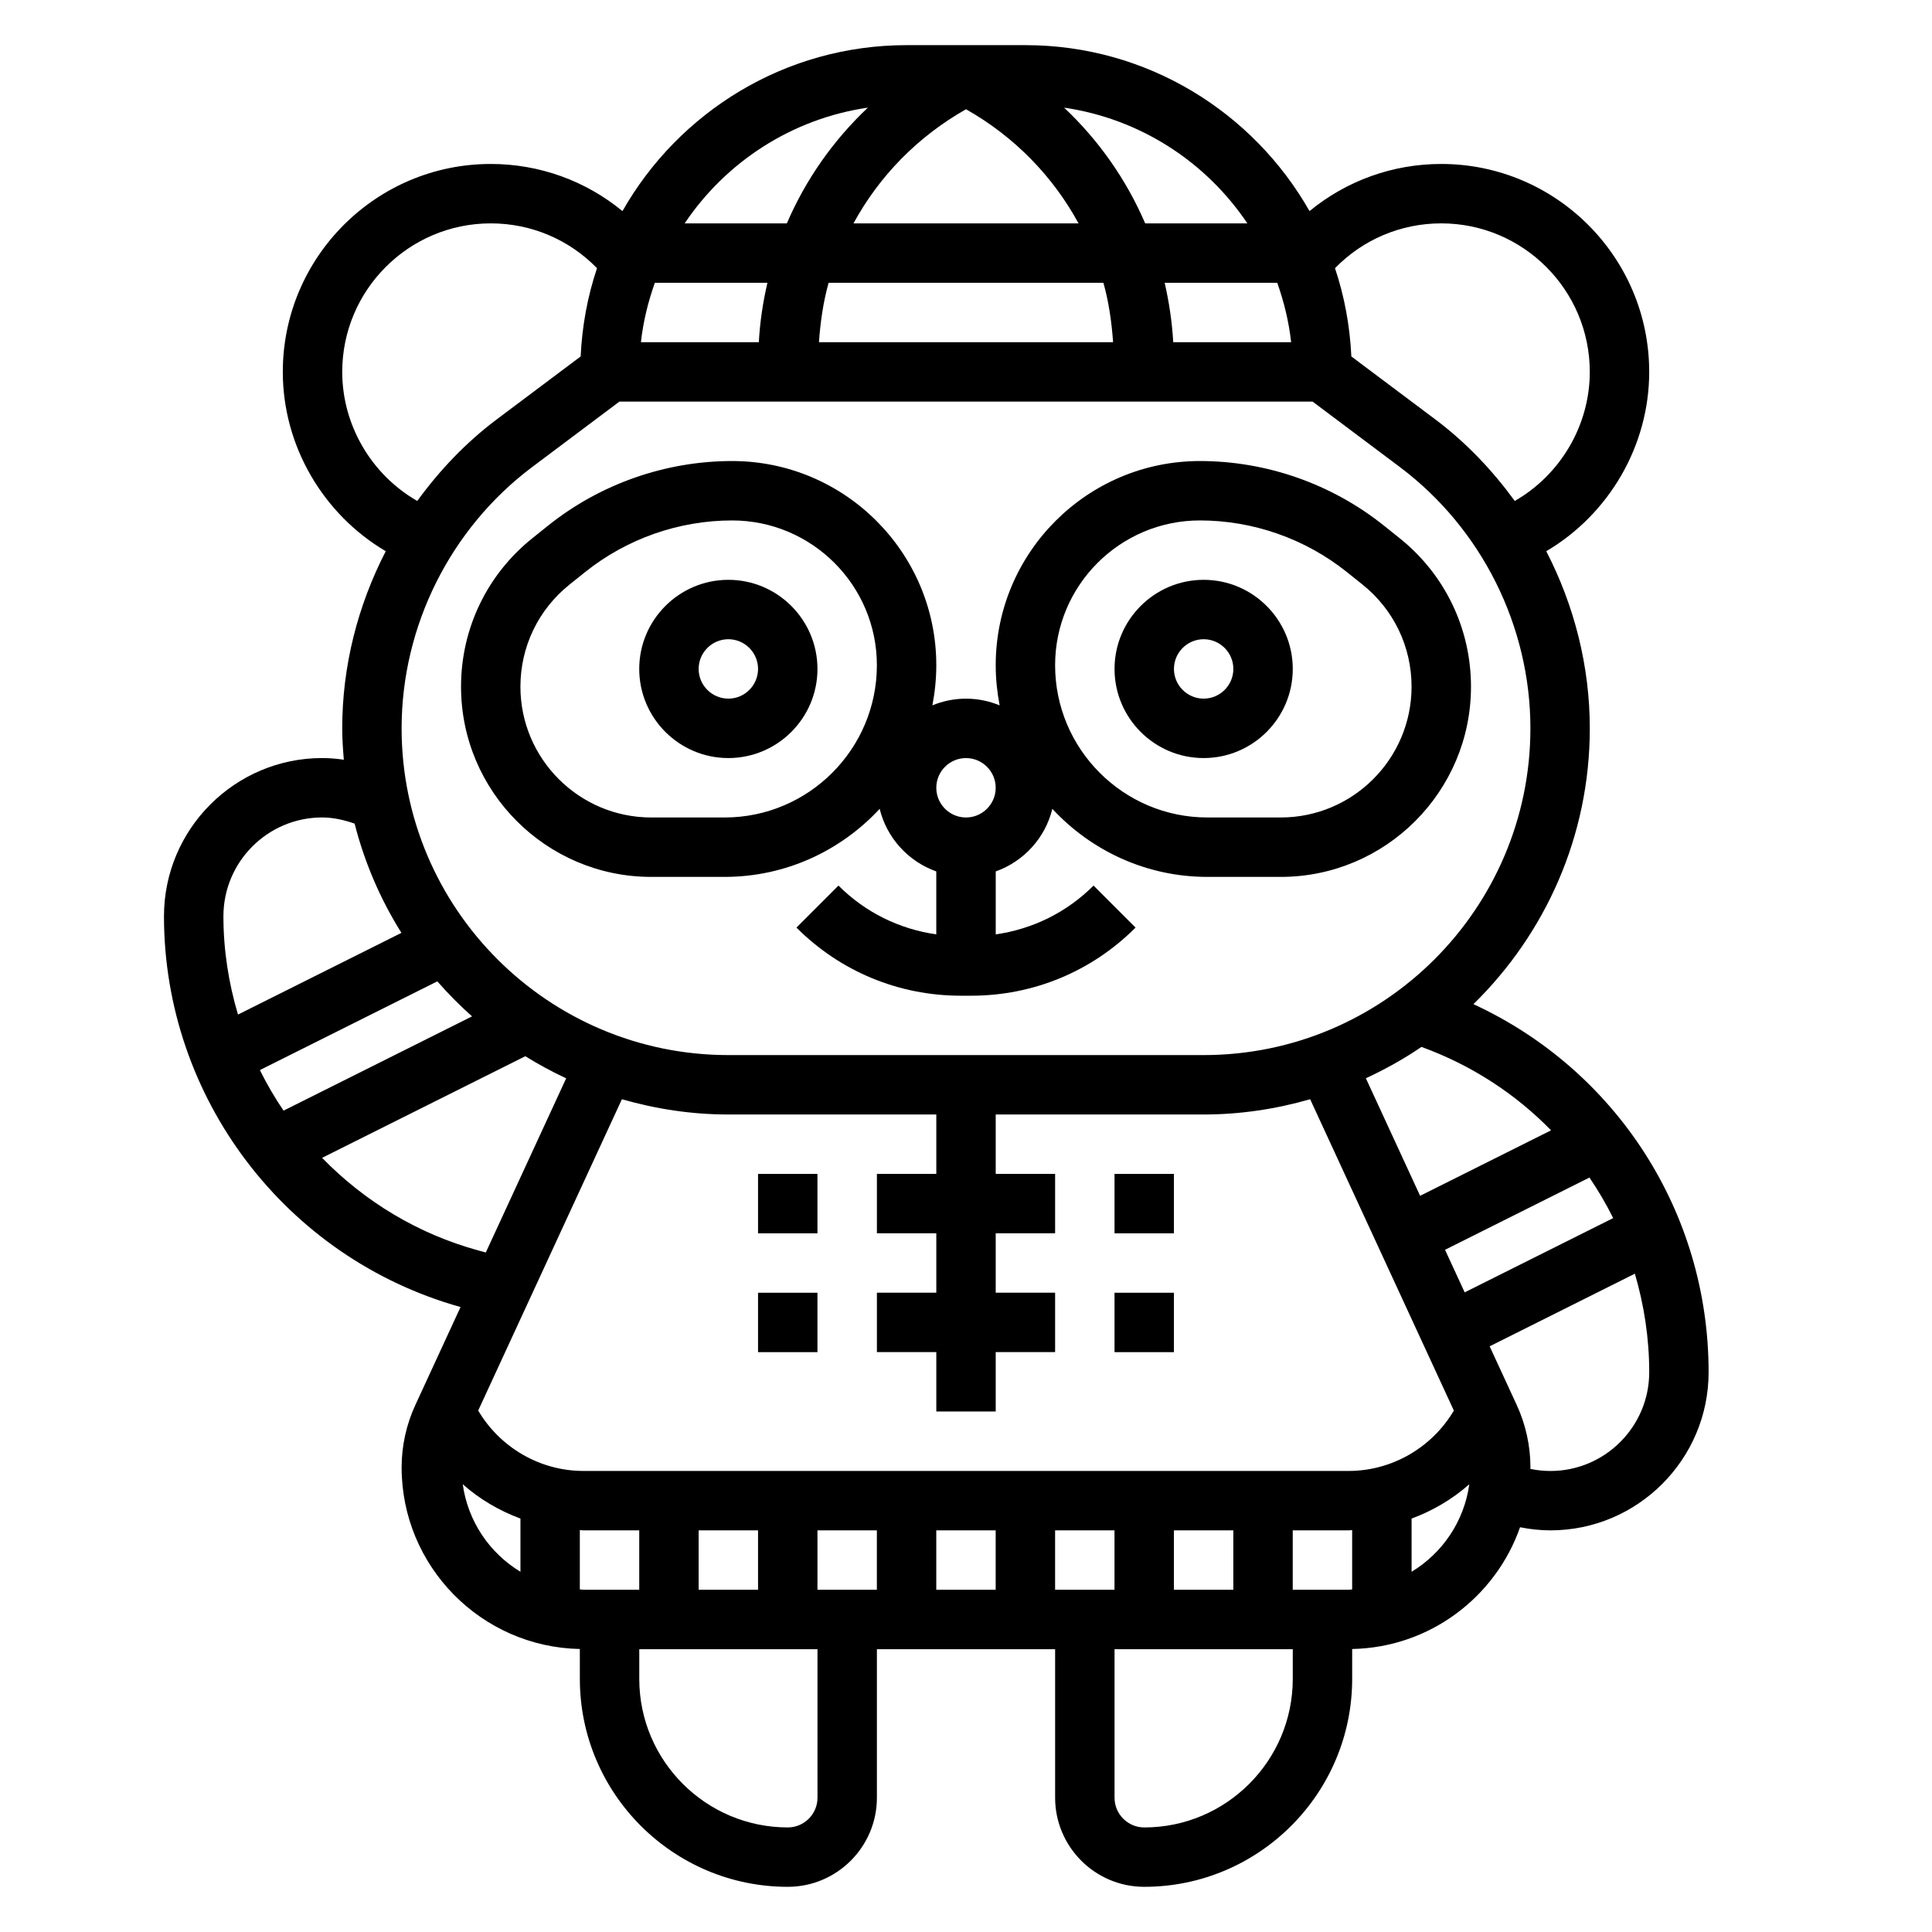 <?xml version="1.0" encoding="UTF-8"?>
<!-- Uploaded to: SVG Repo, www.svgrepo.com, Generator: SVG Repo Mixer Tools -->
<svg fill="#000000" width="800px" height="800px" version="1.1" viewBox="144 144 512 512" xmlns="http://www.w3.org/2000/svg">
 <g>
  <path d="m337.02 297.66c-13.02 0-23.617 10.598-23.617 23.617s10.598 23.617 23.617 23.617c13.02 0 23.617-10.598 23.617-23.617-0.004-13.023-10.598-23.617-23.617-23.617zm0 31.484c-4.336 0-7.871-3.535-7.871-7.871 0-4.336 3.535-7.871 7.871-7.871 4.336 0 7.871 3.535 7.871 7.871 0 4.34-3.535 7.871-7.871 7.871z"/>
  <path d="m462.98 297.66c-13.02 0-23.617 10.598-23.617 23.617s10.598 23.617 23.617 23.617c13.02 0 23.617-10.598 23.617-23.617-0.004-13.023-10.598-23.617-23.617-23.617zm0 31.484c-4.336 0-7.871-3.535-7.871-7.871 0-4.336 3.535-7.871 7.871-7.871 4.336 0 7.871 3.535 7.871 7.871 0 4.34-3.535 7.871-7.871 7.871z"/>
  <path d="m514.91 286.62-4.18-3.344c-13.793-11.031-31.102-17.098-48.742-17.098-29.844 0-54.113 24.27-54.113 54.109 0 3.644 0.379 7.195 1.039 10.645-2.754-1.133-5.754-1.781-8.91-1.781s-6.156 0.645-8.91 1.77c0.66-3.445 1.035-6.996 1.035-10.633 0-29.84-24.27-54.109-54.109-54.109-17.648 0-34.961 6.07-48.75 17.098l-4.172 3.344c-12.02 9.621-18.918 23.961-18.918 39.359 0 27.789 22.613 50.406 50.402 50.406h19.445c16.238 0 30.844-6.977 41.094-18.035 1.891 7.746 7.59 13.941 15.004 16.586v16.68c-9.777-1.387-18.812-5.824-25.922-12.926l-11.133 11.133c11.641 11.641 27.117 18.051 43.586 18.051h2.699c16.461 0 31.938-6.406 43.578-18.051l-11.133-11.133c-7.109 7.102-16.145 11.539-25.922 12.926v-16.68c7.422-2.644 13.113-8.84 15.004-16.586 10.254 11.059 24.855 18.035 41.086 18.035h19.445c27.797 0 50.414-22.617 50.414-50.406 0-15.395-6.898-29.738-18.918-39.359zm-178.88 74.02h-19.445c-19.121 0-34.668-15.547-34.668-34.66 0-10.586 4.746-20.453 13.012-27.062l4.172-3.344c11.016-8.805 24.828-13.652 38.914-13.652 21.16 0 38.367 17.207 38.367 38.367 0 22.246-18.105 40.352-40.352 40.352zm63.969 0c-4.336 0-7.871-3.535-7.871-7.871s3.535-7.871 7.871-7.871 7.871 3.535 7.871 7.871c0 4.34-3.535 7.871-7.871 7.871zm83.418 0h-19.445c-22.254 0-40.359-18.105-40.359-40.352 0-21.16 17.211-38.367 38.371-38.367 14.09 0 27.906 4.848 38.91 13.648l4.18 3.344c8.266 6.613 13.004 16.477 13.004 27.062 0 19.117-15.547 34.664-34.66 34.664z"/>
  <path d="m534.47 410.11c19.004-18.594 30.844-44.469 30.844-73.09 0-16.492-4.117-32.566-11.539-46.941 16.59-9.785 27.281-27.898 27.281-47.523 0-30.387-24.719-55.105-55.105-55.105-12.934 0-25.16 4.473-34.914 12.492-14.898-26.219-43.039-43.98-75.293-43.98h-31.488c-32.25 0-60.395 17.758-75.297 43.98-9.75-8.02-21.977-12.492-34.91-12.492-30.387 0-55.105 24.719-55.105 55.105 0 19.625 10.691 37.738 27.285 47.523-7.422 14.375-11.539 30.449-11.539 46.941 0 2.801 0.195 5.566 0.426 8.312-1.906-0.27-3.812-0.441-5.734-0.441-23.117 0-41.926 18.805-41.926 41.926 0 48.145 32.293 90.613 78.594 103.56l-11.988 25.984c-2.375 5.137-3.629 10.836-3.629 16.504 0 26.246 21.105 47.617 47.23 48.137l0.004 7.918c0 30.379 24.719 55.105 55.105 55.105 13.02 0 23.617-10.598 23.617-23.617v-39.359h47.23v39.359c0 13.02 10.598 23.617 23.617 23.617 30.387 0 55.105-24.727 55.105-55.105v-7.918c20.586-0.41 38.008-13.77 44.492-32.266 2.633 0.52 5.309 0.824 8.039 0.824 23.121 0 41.93-18.812 41.93-41.926 0-42.477-24.586-80.105-62.332-97.527zm-235.85 139.45h14.785v15.742h-14.785c-0.332 0-0.629-0.086-0.961-0.094v-15.719c0.324 0.008 0.641 0.07 0.961 0.07zm30.527 0h15.742v15.742h-15.742zm31.488 0h15.742v15.742h-15.742zm31.488 0h15.742v15.742h-15.742zm31.488 0h15.742v15.742h-15.742zm31.488 0h15.742v15.742h-15.742zm31.488 15.746v-15.742h14.785c0.324 0 0.637-0.062 0.961-0.07v15.719c-0.324 0.004-0.633 0.094-0.961 0.094zm14.785-31.488h-202.75c-11.531 0-22.105-6.211-27.898-16.004l38.086-82.508c8.973 2.582 18.422 4.047 28.215 4.047h55.105v15.742h-15.742v15.742h15.742v15.742h-15.742v15.742h15.742v15.742h15.742v-15.742h15.742v-15.742h-15.742v-15.742h15.742v-15.742h-15.742v-15.742h55.105c9.801 0 19.246-1.465 28.223-4.047l38.086 82.516c-5.797 9.785-16.379 15.996-27.91 15.996zm25.574-58.609 38.273-19.145c2.332 3.434 4.441 7.016 6.289 10.746l-39.352 19.68zm28.098-31.66-34.699 17.352-14.375-31.148c5.141-2.394 10.094-5.133 14.73-8.312 13.27 4.828 24.922 12.441 34.344 22.109zm-92.07-19.941h-125.95c-47.742 0-86.594-38.848-86.594-86.594 0-27.109 12.949-53.012 34.637-69.273l23.09-17.32h183.69l23.09 17.32c21.688 16.262 34.637 42.164 34.637 69.273-0.004 47.746-38.852 86.594-86.594 86.594zm-193.88-10.258-49.953 24.98c-2.332-3.434-4.426-7.023-6.273-10.746l47.027-23.516c2.863 3.285 5.941 6.379 9.199 9.281zm130.91-240.4c12.836 7.273 23.023 17.758 29.816 30.246h-59.637c6.793-12.488 16.98-22.973 29.82-30.246zm36.406 45.988c1.434 5.07 2.18 10.359 2.566 15.742h-77.949c0.387-5.383 1.133-10.676 2.566-15.742zm49.75 15.746h-31.242c-0.316-5.359-1.094-10.621-2.273-15.742h29.836c1.777 5.019 3.074 10.27 3.68 15.742zm-141.07 0h-31.242c0.605-5.473 1.906-10.723 3.691-15.742h29.836c-1.199 5.121-1.977 10.379-2.285 15.742zm180.86-31.488c21.703 0 39.359 17.656 39.359 39.359 0 14.176-7.793 27.277-19.883 34.203-5.902-8.109-12.887-15.484-21.051-21.609l-22.254-16.688c-0.387-8.141-1.852-15.98-4.336-23.387 7.391-7.59 17.438-11.879 28.164-11.879zm-51.387 0h-27.078c-4.977-11.555-12.266-21.98-21.484-30.668 20.207 2.949 37.652 14.41 48.562 30.668zm-100.57-30.672c-9.211 8.691-16.5 19.113-21.473 30.672h-27.078c10.906-16.258 28.352-27.719 48.551-30.672zm-139.3 70.031c0-21.703 17.656-39.359 39.359-39.359 10.73 0 20.773 4.289 28.16 11.879-2.488 7.406-3.953 15.25-4.336 23.387l-22.25 16.688c-8.164 6.125-15.137 13.492-21.051 21.609-12.09-6.926-19.883-20.027-19.883-34.203zm-5.309 118.08c2.938 0 5.816 0.668 8.59 1.629 2.644 10.375 6.856 20.113 12.406 28.953l-43.312 21.656c-2.473-8.32-3.863-17.055-3.863-26.055 0-14.438 11.742-26.184 26.18-26.184zm41.488 114.78c-16.199-4.418-30.355-13.105-41.516-24.578l53.859-26.93c3.481 2.164 7.086 4.117 10.824 5.856l-21.301 46.16zm-4.246 61.918c4.473 3.969 9.676 7.016 15.297 9.102v14.098c-8.172-4.941-13.918-13.34-15.297-23.199zm94.016 83.082c0 4.344-3.535 7.871-7.871 7.871-21.703 0-39.359-17.656-39.359-39.359v-7.871h47.23zm86.594 7.875c-4.336 0-7.871-3.527-7.871-7.871v-39.359h47.23v7.871c0 21.699-17.656 39.359-39.359 39.359zm70.848-67.75v-14.098c5.621-2.094 10.816-5.133 15.297-9.102-1.379 9.852-7.125 18.25-15.297 23.199zm36.793-26.715c-1.801 0-3.582-0.188-5.32-0.551 0-0.133 0.023-0.27 0.023-0.41 0-5.668-1.25-11.367-3.621-16.5l-7.188-15.578 38.484-19.246c2.441 8.328 3.805 17.074 3.805 26.102 0 14.438-11.746 26.184-26.184 26.184z"/>
  <path d="m344.89 455.1h15.742v15.742h-15.742z"/>
  <path d="m439.36 455.1h15.742v15.742h-15.742z"/>
  <path d="m344.89 486.59h15.742v15.742h-15.742z"/>
  <path d="m439.36 486.59h15.742v15.742h-15.742z"/>
 </g>
</svg>